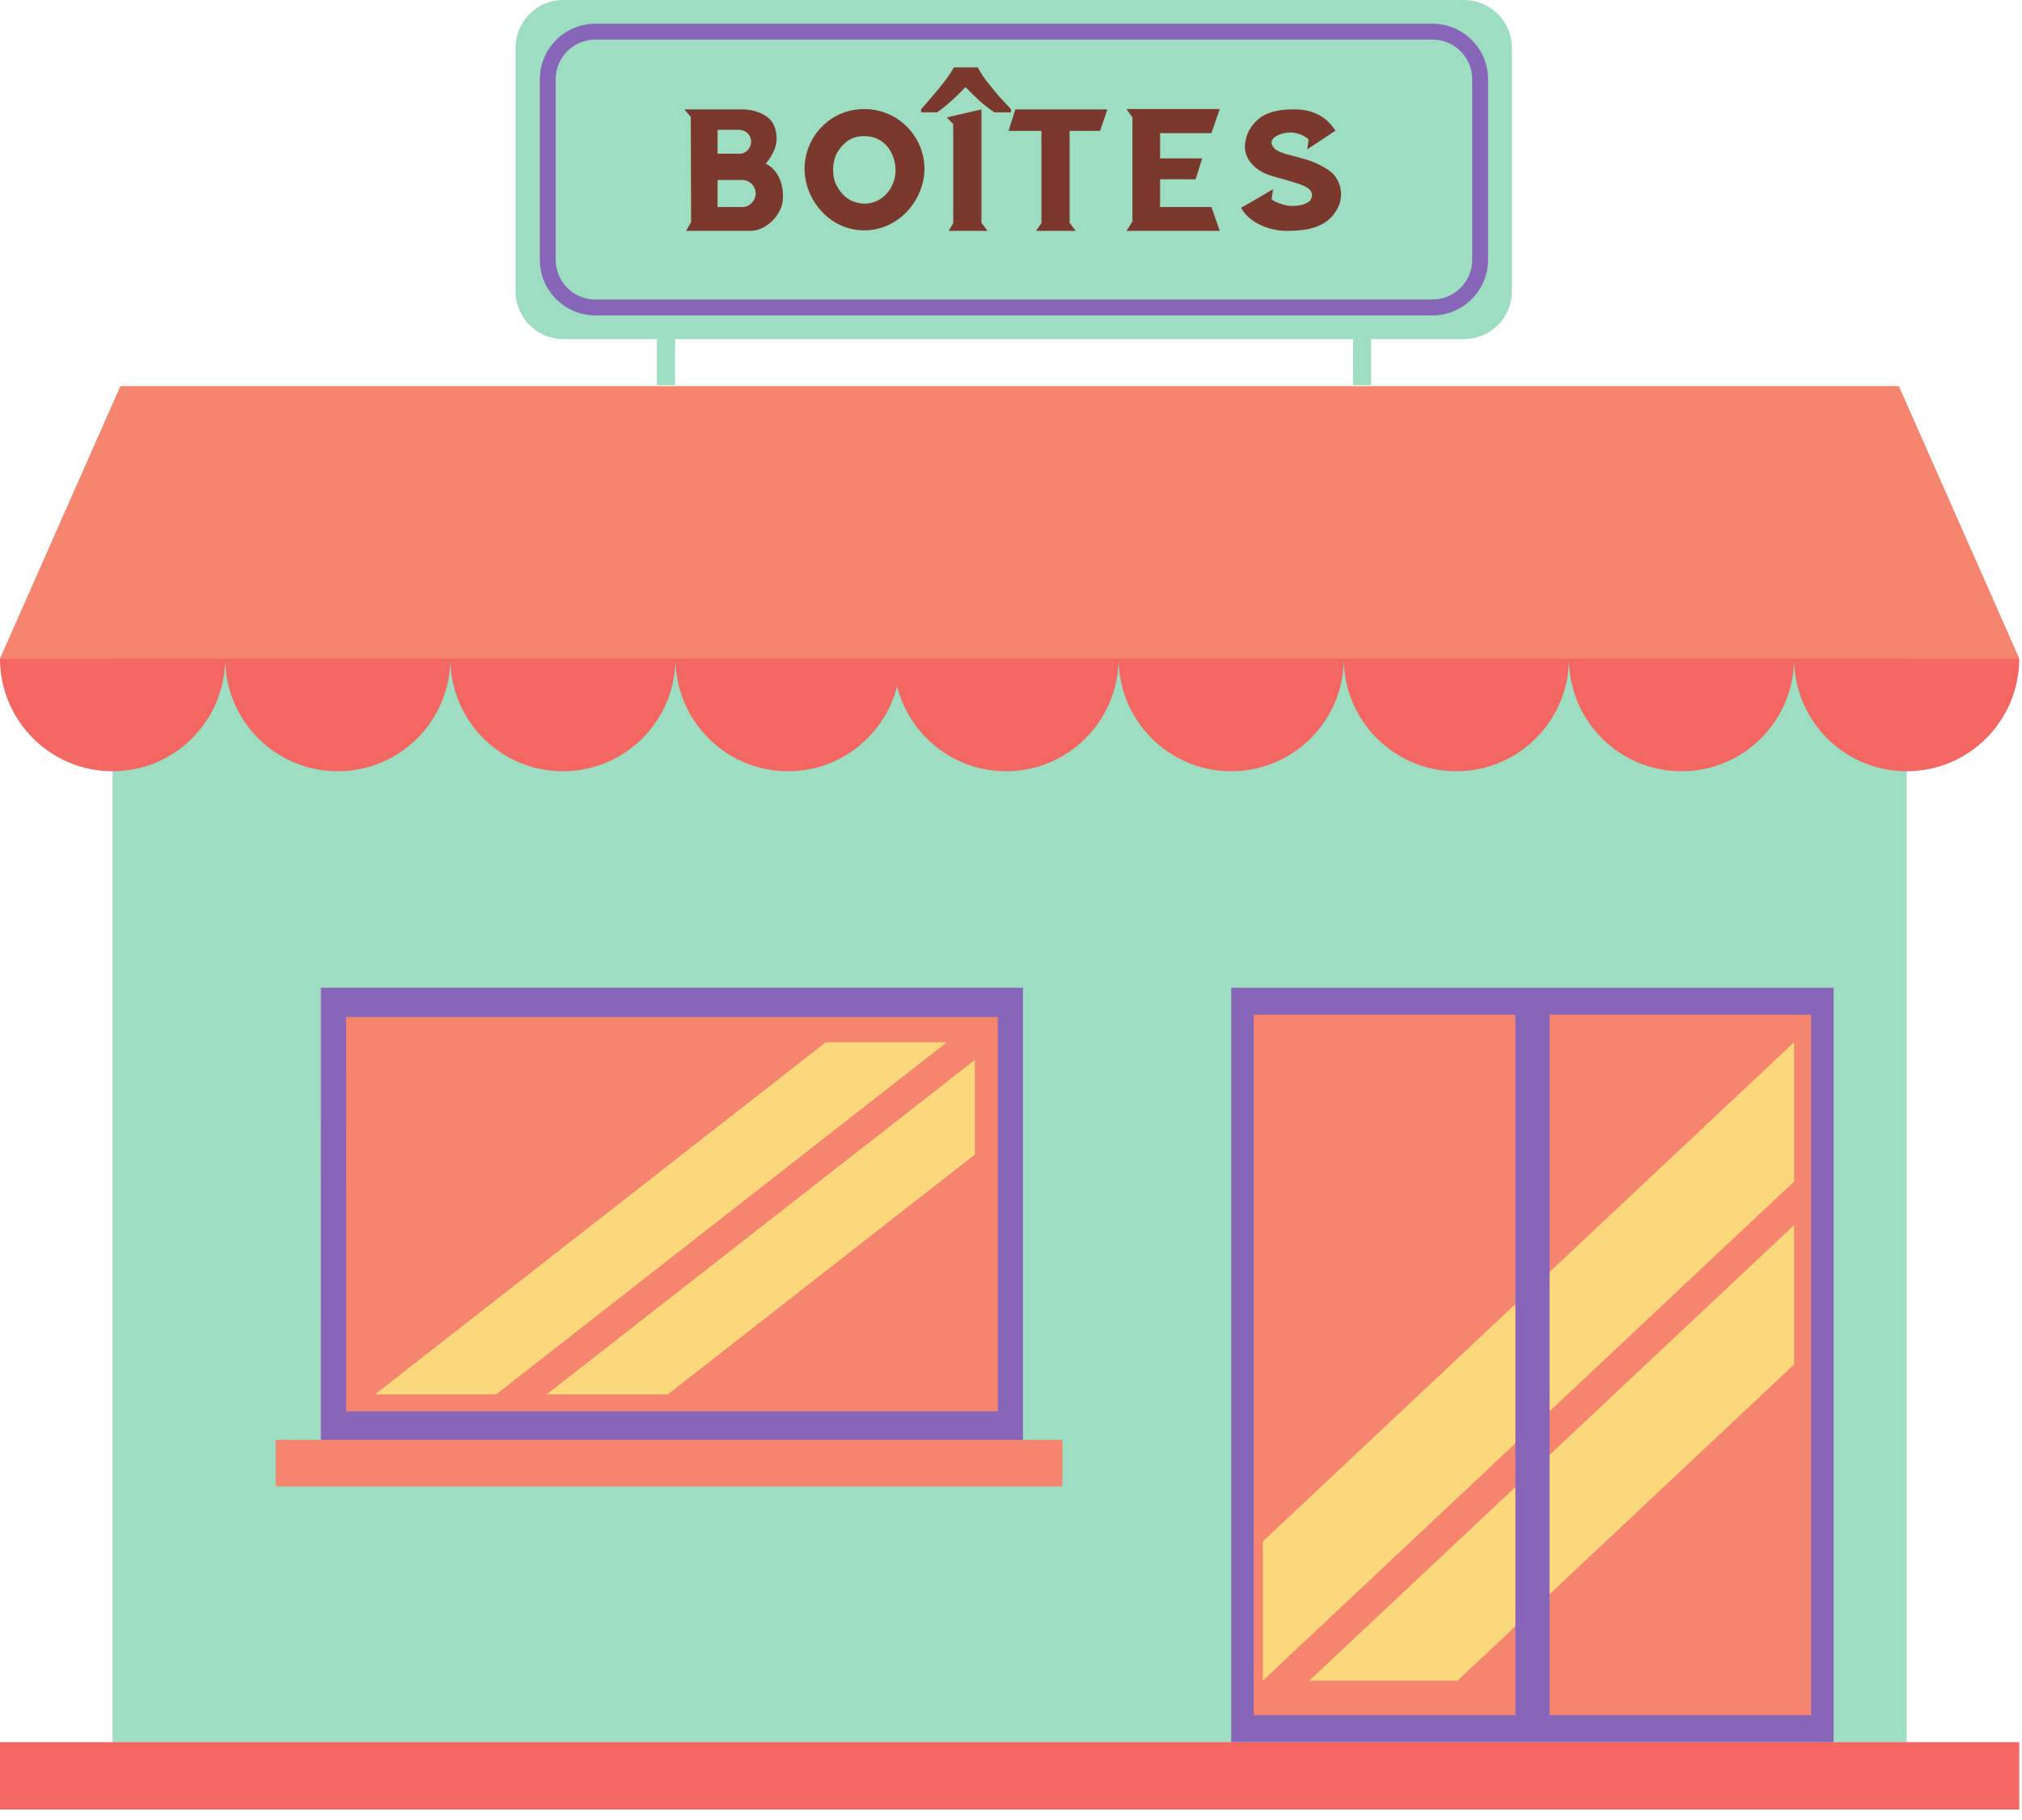 <svg width="90" height="81" viewBox="0 0 90 81" fill="none" xmlns="http://www.w3.org/2000/svg">
<path d="M65.174 0H25.065C23.902 0 22.949 0.955 22.949 2.121V12.969C22.949 14.136 23.902 15.091 25.065 15.091H29.24V17.141H30.046V15.091H60.227V17.141H61.032V15.091H65.174C66.339 15.091 67.293 14.136 67.293 12.969V2.121C67.293 0.955 66.339 0 65.174 0ZM84.868 77.534H5.011L5.011 29.305H84.868V77.534Z" fill="#9DDDC1"/>
<path d="M89.878 77.535H0V80.531H89.878V77.535ZM39.767 29.306H30.067C30.067 32.079 32.31 34.325 35.077 34.325C37.416 34.325 39.375 32.718 39.929 30.547C40.481 32.718 42.439 34.325 44.779 34.325C47.547 34.325 49.789 32.079 49.789 29.306H39.767ZM54.801 34.325C57.569 34.325 59.812 32.079 59.812 29.306H49.789C49.789 32.079 52.034 34.325 54.801 34.325ZM64.823 34.325C67.591 34.325 69.834 32.079 69.834 29.306H59.812C59.812 32.079 62.056 34.325 64.823 34.325ZM79.856 29.306C79.856 32.079 82.1 34.325 84.868 34.325C87.636 34.325 89.878 32.079 89.878 29.306H79.856ZM74.846 34.325C77.614 34.325 79.856 32.079 79.856 29.306H69.834C69.834 32.079 72.078 34.325 74.846 34.325ZM25.055 34.325C27.822 34.325 30.067 32.079 30.067 29.306H20.044C20.044 32.079 22.289 34.325 25.055 34.325ZM15.033 34.325C17.801 34.325 20.044 32.079 20.044 29.306H10.022C10.022 32.079 12.266 34.325 15.033 34.325ZM0 29.306H10.022C10.022 32.079 7.778 34.325 5.011 34.325C2.244 34.325 0 32.079 0 29.306Z" fill="#F36662"/>
<path d="M45.532 43.959H14.281L14.28 64.116H45.532L45.532 43.959ZM63.764 1.762C64.737 1.762 65.529 2.556 65.529 3.531V11.56C65.529 12.536 64.737 13.329 63.764 13.329H26.497C25.524 13.329 24.733 12.536 24.733 11.56V3.531C24.733 2.556 25.524 1.762 26.497 1.762H63.764ZM66.235 11.56V3.531C66.235 2.165 65.126 1.055 63.764 1.055H26.497C25.136 1.055 24.028 2.165 24.028 3.531V11.56C24.028 12.926 25.136 14.036 26.497 14.036H63.764C65.126 14.036 66.235 12.926 66.235 11.56ZM81.616 77.535H54.801V43.96H81.616V77.535Z" fill="#8766B9"/>
<path d="M47.288 64.082H12.272V66.152H47.287L47.288 64.082ZM44.41 45.262H15.403L15.402 62.813H44.41L44.41 45.262ZM80.613 45.161H68.973V76.335H80.613V45.161ZM67.445 45.161H55.803V76.335H67.445V45.161ZM89.878 29.306H0L5.359 17.183H84.519L89.878 29.306Z" fill="#F5856E"/>
<path d="M43.391 47.173L24.33 62.06H29.721L43.391 51.384V47.173ZM42.146 46.386H36.757L16.687 62.06H22.079L42.146 46.386ZM68.973 56.611V62.808L79.856 52.584V46.386L68.973 56.611ZM67.445 58.044L56.208 68.602V74.799L67.445 64.242V58.044ZM68.973 64.75V70.95L79.856 60.725V54.526L68.973 64.75ZM67.445 72.384L64.872 74.799H58.276L67.445 66.186V72.384Z" fill="#FCD87C"/>
<path d="M34.084 7.29C34.611 7.522 34.851 8.166 34.851 8.709C34.851 8.864 34.843 9.027 34.789 9.174C34.603 9.748 34.015 10.275 33.395 10.275H30.538L30.762 9.887L30.747 5.203L30.46 4.87H33.124C33.535 4.893 33.86 5.002 34.115 5.18C34.371 5.359 34.526 5.638 34.564 6.033C34.603 6.429 34.448 6.848 34.084 7.29ZM31.939 9.213H33.062C33.372 9.213 33.635 8.918 33.635 8.616C33.635 8.267 33.364 8.011 33.023 8.011H31.939V9.213ZM31.939 6.84H32.931C33.202 6.84 33.434 6.584 33.434 6.312C33.434 6.01 33.194 5.777 32.892 5.777H31.939V6.84ZM38.468 4.854C40.016 4.854 41.147 6.119 41.147 7.507C41.147 8.887 40.016 10.252 38.468 10.252C36.919 10.252 35.812 8.887 35.812 7.507C35.812 6.119 36.927 4.854 38.468 4.854ZM39.861 7.584C39.861 6.816 39.373 6.056 38.468 6.056C37.918 6.056 37.569 6.32 37.291 6.747C37.143 6.987 37.081 7.29 37.081 7.561C37.081 7.778 37.12 8.018 37.213 8.212C37.391 8.554 37.647 8.864 38.042 8.988C38.158 9.027 38.351 9.065 38.468 9.065C39.319 9.065 39.861 8.313 39.861 7.584ZM43.684 4.87V9.918L43.955 10.275H42.228L42.429 9.934V5.521L42.143 5.227L43.684 4.87ZM49.29 4.87L48.964 5.824H47.609V9.918L47.88 10.275H46.115L46.355 9.926V5.824H44.891L45.193 4.87H49.29ZM51.636 7.98V9.213H53.921L54.292 10.275H50.142L50.405 9.856V5.227L50.142 4.854H54.292L53.921 5.925H51.636V7.049H53.51L53.216 7.98H51.636ZM59.456 9.407C58.999 10.151 58.124 10.275 57.249 10.275C56.467 10.275 55.546 9.872 55.244 9.244C55.732 8.972 56.196 8.701 56.661 8.422L56.599 8.872C56.761 9.011 57.226 9.166 57.482 9.166C57.938 9.166 58.117 9.081 58.31 8.934C58.442 8.74 58.426 8.569 58.279 8.422C58.047 8.212 57.505 8.096 57.164 7.987C56.669 7.84 56.305 7.786 55.917 7.483C55.569 7.204 55.391 6.863 55.414 6.46C55.445 5.963 55.693 5.552 56.049 5.273C56.413 4.971 57.025 4.854 57.644 4.87C58.209 4.862 58.752 5.048 59.147 5.444C59.309 5.607 59.355 5.7 59.441 5.816L58.186 6.646C58.209 6.514 58.225 6.351 58.248 6.204C58.031 6.01 57.714 5.894 57.427 5.894C57.079 5.894 56.297 6.134 56.715 6.599C56.893 6.801 57.544 6.933 57.853 7.018C58.279 7.134 58.604 7.243 59.007 7.491C59.712 7.863 59.89 8.771 59.456 9.407Z" fill="#7B382C"/>
<path d="M43.521 3C43.615 3.183 43.749 3.392 43.923 3.625C44.105 3.85 44.29 4.075 44.479 4.3C44.676 4.517 44.85 4.704 45 4.862V5H44.266C44.061 4.867 43.848 4.704 43.627 4.513C43.406 4.312 43.189 4.1 42.976 3.875C42.763 4.1 42.55 4.308 42.337 4.5C42.124 4.692 41.915 4.858 41.71 5H41V4.862C41.15 4.696 41.316 4.504 41.497 4.287C41.686 4.071 41.868 3.85 42.041 3.625C42.215 3.392 42.353 3.183 42.456 3H43.521Z" fill="#7B382C"/>
</svg>
